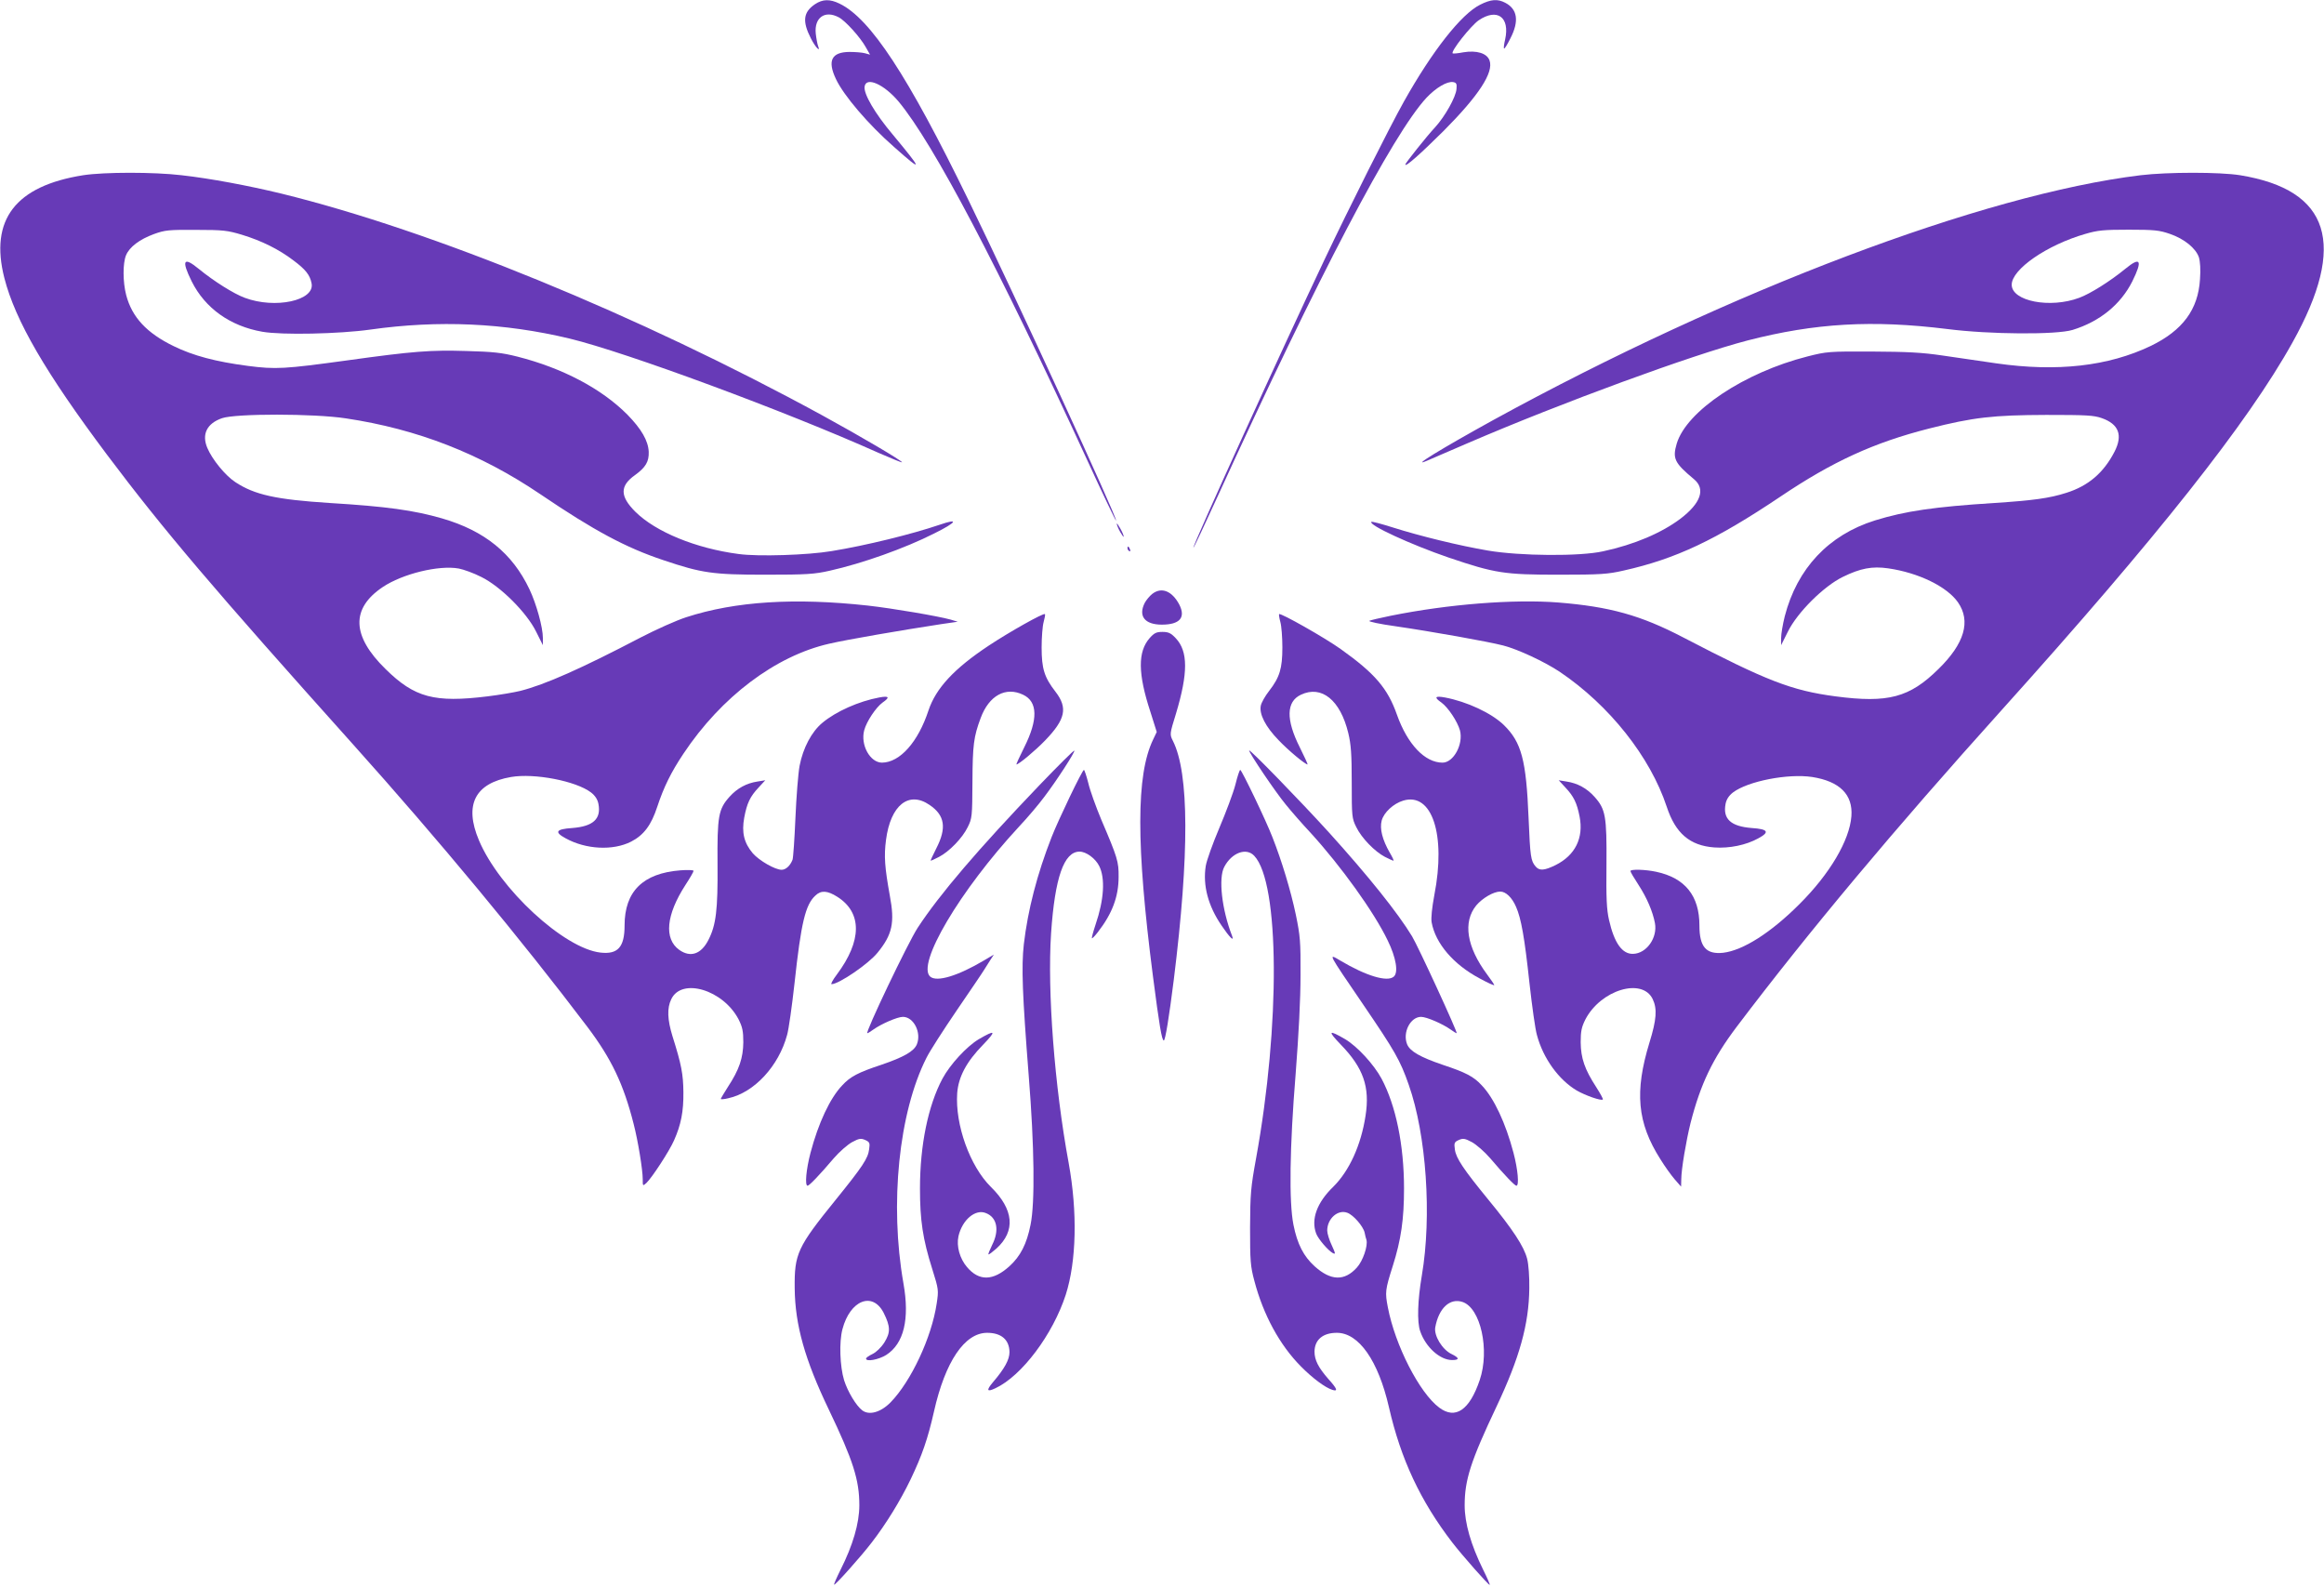 <?xml version="1.0" standalone="no"?>
<!DOCTYPE svg PUBLIC "-//W3C//DTD SVG 20010904//EN"
 "http://www.w3.org/TR/2001/REC-SVG-20010904/DTD/svg10.dtd">
<svg version="1.0" xmlns="http://www.w3.org/2000/svg"
 width="1280pt" height="874pt" viewBox="0 0 1280 874"
 preserveAspectRatio="xMidYMid meet">
<g transform="translate(0,874) scale(0.1,-0.1)"
fill="#673ab7" stroke="none">
<path d="M4489 8717 c-65 -44 -71 -94 -23 -188 24 -48 55 -81 40 -43 -4 10
-10 42 -13 69 -9 88 50 130 126 90 36 -18 119 -110 149 -164 l24 -42 -29 8
c-15 4 -54 7 -85 7 -98 -1 -122 -48 -74 -149 42 -90 178 -250 321 -375 160
-142 159 -132 -8 69 -98 116 -161 224 -155 264 8 57 107 13 187 -82 192 -231
548 -907 1041 -1979 84 -183 155 -331 157 -329 9 10 -554 1234 -814 1767 -333
684 -539 998 -709 1080 -53 26 -93 25 -135 -3z"/>
<path d="M8152 8714 c-104 -52 -263 -254 -420 -534 -81 -145 -300 -581 -438
-872 -228 -480 -728 -1578 -721 -1584 2 -2 61 124 132 279 556 1217 967 2000
1152 2199 52 55 113 91 146 86 18 -3 22 -9 19 -38 -3 -44 -64 -152 -117 -210
-47 -50 -165 -199 -165 -206 0 -16 82 57 211 185 193 194 277 322 253 388 -14
40 -71 57 -144 45 -30 -6 -57 -8 -59 -6 -12 11 100 152 143 182 102 69 173 18
146 -105 -6 -25 -9 -48 -6 -50 3 -3 18 22 35 56 49 95 39 161 -29 196 -42 22
-79 19 -138 -11z"/>
<path d="M458 7775 c-373 -59 -516 -245 -434 -566 60 -235 228 -523 566 -974
312 -415 583 -734 1355 -1595 470 -524 927 -1075 1290 -1555 132 -175 199
-314 255 -535 24 -93 50 -252 50 -304 0 -38 0 -39 20 -21 30 28 127 176 153
236 38 86 52 157 51 264 -1 100 -11 153 -60 308 -28 91 -31 155 -7 204 57 121
286 52 371 -111 21 -42 26 -64 26 -126 -1 -86 -22 -150 -85 -246 -21 -33 -39
-63 -39 -66 0 -3 19 -2 42 4 142 31 277 177 323 348 9 30 27 159 41 285 36
333 60 433 115 483 31 30 66 28 121 -7 137 -87 136 -242 -3 -428 -22 -29 -35
-53 -29 -53 40 0 204 112 253 173 82 100 96 166 68 314 -28 156 -33 218 -21
308 25 191 125 271 240 192 84 -57 95 -126 37 -239 -19 -37 -33 -68 -31 -68 3
0 23 9 46 21 56 29 129 104 158 164 24 48 25 59 26 250 1 203 7 248 45 350 46
125 138 175 234 129 81 -38 83 -137 6 -290 -26 -52 -45 -94 -43 -94 13 0 105
77 158 132 113 117 126 180 57 269 -61 79 -76 126 -76 244 0 55 5 118 11 139
6 22 10 42 7 44 -7 8 -197 -99 -310 -174 -190 -126 -290 -234 -331 -356 -57
-174 -157 -287 -256 -288 -66 0 -120 98 -98 179 13 48 64 125 101 152 42 29
36 38 -18 28 -113 -21 -239 -77 -314 -140 -59 -49 -106 -138 -125 -236 -8 -43
-18 -172 -23 -288 -5 -115 -12 -219 -16 -230 -13 -33 -37 -55 -60 -55 -36 0
-123 50 -159 91 -48 57 -62 114 -47 196 15 80 32 116 80 167 l36 39 -43 -7
c-60 -9 -112 -37 -154 -84 -61 -68 -68 -106 -66 -372 2 -250 -8 -334 -50 -416
-40 -79 -99 -99 -161 -55 -85 61 -72 193 34 357 25 38 45 73 45 78 0 5 -32 6
-72 3 -207 -16 -308 -116 -308 -304 0 -119 -37 -160 -133 -149 -201 23 -557
352 -669 618 -83 196 -22 315 177 349 129 22 357 -22 440 -85 23 -18 36 -38
41 -63 16 -83 -29 -124 -144 -133 -90 -6 -101 -22 -36 -57 111 -61 260 -69
360 -18 70 36 111 91 144 192 36 109 76 190 144 292 209 314 508 539 803 606
99 23 402 75 618 108 l90 13 -40 12 c-69 19 -314 61 -455 77 -401 44 -729 24
-1000 -64 -53 -17 -165 -67 -250 -111 -327 -171 -527 -260 -665 -295 -33 -8
-114 -22 -180 -30 -292 -36 -402 -7 -562 151 -186 182 -191 333 -15 451 109
73 309 122 419 102 26 -5 82 -25 123 -46 105 -51 251 -196 303 -302 l37 -74 0
40 c0 59 -36 188 -74 268 -94 198 -247 322 -481 390 -156 45 -307 66 -620 85
-295 19 -413 45 -519 115 -55 36 -127 124 -154 188 -32 75 -3 135 81 164 75
26 506 26 682 -1 394 -59 740 -194 1070 -417 298 -202 472 -295 679 -364 211
-71 271 -80 561 -80 229 0 271 3 355 22 179 40 413 123 575 205 125 62 140 86
30 48 -150 -51 -404 -114 -595 -145 -131 -22 -404 -31 -512 -16 -236 31 -457
122 -569 233 -85 85 -86 142 -1 202 58 42 77 74 75 128 -3 61 -40 125 -117
204 -143 144 -358 257 -606 320 -87 22 -135 27 -282 31 -196 6 -291 -1 -658
-52 -343 -47 -391 -50 -545 -30 -176 23 -301 56 -409 109 -148 72 -229 159
-261 281 -19 73 -19 175 -1 219 19 46 75 88 154 117 61 22 81 24 232 23 149 0
173 -3 253 -27 108 -33 203 -80 283 -141 67 -50 91 -80 100 -126 20 -95 -200
-143 -368 -80 -60 22 -170 91 -253 159 -85 70 -97 48 -39 -69 74 -148 212
-246 389 -277 108 -19 425 -12 595 12 375 53 737 37 1099 -50 309 -75 1184
-398 1700 -629 69 -30 127 -54 129 -52 5 6 -233 146 -438 258 -1015 554 -2149
1018 -2981 1222 -182 44 -389 83 -549 101 -153 18 -424 18 -542 0z"/>
<path d="M11790 7775 c-865 -105 -2263 -634 -3565 -1348 -283 -156 -463 -266
-365 -224 19 8 121 52 225 97 518 223 1233 485 1540 565 373 96 688 114 1100
63 234 -30 601 -32 690 -5 150 46 265 140 329 267 58 117 46 139 -39 69 -83
-68 -193 -137 -253 -159 -160 -60 -372 -19 -372 72 0 85 194 219 406 280 68
20 102 23 239 23 141 0 168 -3 226 -23 79 -27 143 -79 160 -129 7 -23 10 -68
6 -121 -10 -167 -96 -282 -271 -367 -234 -112 -516 -144 -851 -96 -82 12 -215
31 -295 43 -114 17 -197 21 -390 22 -236 1 -249 0 -355 -27 -347 -88 -666
-300 -720 -480 -24 -82 -13 -106 95 -196 65 -54 38 -132 -75 -218 -104 -78
-253 -142 -425 -179 -129 -29 -458 -26 -635 4 -158 27 -371 79 -523 127 -63
20 -116 34 -119 31 -17 -17 217 -125 427 -197 254 -86 305 -94 605 -94 232 0
271 3 358 23 286 64 507 168 863 407 288 194 516 298 819 375 244 62 353 74
645 75 222 0 262 -2 307 -18 93 -33 116 -94 69 -185 -60 -116 -144 -188 -265
-226 -93 -30 -184 -42 -396 -56 -333 -21 -493 -45 -658 -96 -256 -80 -429
-265 -497 -528 -11 -44 -20 -97 -20 -119 l0 -40 37 74 c52 106 198 251 303
302 96 47 161 60 250 47 166 -24 323 -100 384 -187 72 -104 36 -227 -107 -367
-160 -158 -278 -189 -567 -151 -243 32 -381 86 -840 325 -234 122 -404 169
-688 192 -246 19 -605 -9 -922 -73 -58 -12 -111 -24 -118 -28 -7 -4 58 -18
145 -30 199 -29 508 -84 593 -106 81 -21 227 -89 311 -145 273 -184 498 -468
589 -743 48 -146 127 -214 262 -224 83 -6 175 13 242 50 65 35 54 51 -36 57
-115 9 -160 50 -144 133 5 25 18 45 41 63 82 62 302 105 436 85 152 -24 225
-97 216 -216 -10 -133 -119 -318 -287 -485 -157 -157 -310 -254 -419 -267 -94
-10 -131 32 -131 150 0 164 -79 262 -238 296 -60 13 -142 15 -142 4 0 -5 20
-39 45 -77 46 -71 78 -146 90 -210 15 -80 -46 -167 -120 -169 -60 -2 -104 59
-133 187 -13 57 -16 119 -14 306 2 266 -5 304 -66 372 -42 47 -94 75 -154 84
l-43 7 36 -39 c47 -50 64 -85 79 -161 23 -118 -24 -213 -132 -267 -61 -30 -89
-33 -110 -8 -27 31 -30 54 -39 267 -13 320 -39 417 -136 512 -68 66 -203 129
-325 152 -55 10 -61 1 -19 -28 37 -27 88 -104 102 -153 20 -76 -35 -178 -96
-178 -97 0 -193 101 -251 264 -51 145 -121 227 -309 361 -88 63 -332 201 -340
193 -2 -2 1 -22 7 -44 6 -21 11 -84 11 -139 0 -117 -15 -165 -73 -240 -22 -28
-43 -65 -46 -82 -9 -46 26 -115 98 -189 54 -57 147 -134 160 -134 2 0 -17 42
-43 94 -77 153 -75 252 6 290 114 54 217 -29 261 -211 15 -62 19 -117 19 -273
0 -186 1 -197 25 -245 29 -60 102 -135 158 -164 23 -12 44 -21 47 -21 3 0 -6
20 -21 45 -40 70 -56 131 -44 176 12 45 65 94 119 110 158 47 236 -187 171
-520 -13 -70 -19 -127 -15 -150 21 -117 121 -233 264 -309 44 -24 81 -41 81
-37 0 3 -17 29 -39 58 -113 152 -135 289 -60 381 34 40 95 76 132 76 31 0 65
-33 87 -84 28 -63 47 -169 74 -421 14 -126 32 -255 41 -285 34 -128 120 -247
220 -306 47 -27 135 -58 143 -49 3 2 -14 33 -37 69 -63 97 -84 158 -85 246 0
62 5 84 26 126 85 163 314 232 371 111 25 -53 21 -112 -18 -238 -83 -271 -68
-442 60 -643 24 -39 60 -89 79 -111 l35 -40 1 40 c0 55 27 213 51 310 55 215
122 355 254 530 398 526 865 1084 1460 1745 854 949 1356 1582 1602 2025 301
540 207 839 -289 920 -113 18 -397 18 -548 0z"/>
<path d="M6151 5855 c0 -5 8 -26 19 -45 11 -19 19 -30 19 -25 0 6 -8 26 -19
45 -11 19 -19 31 -19 25z"/>
<path d="M6210 5721 c0 -6 4 -13 10 -16 6 -3 7 1 4 9 -7 18 -14 21 -14 7z"/>
<path d="M6346 5469 c-14 -11 -33 -34 -41 -49 -37 -73 0 -120 94 -120 99 0
133 39 96 111 -40 75 -98 98 -149 58z"/>
<path d="M6332 5226 c-66 -75 -65 -196 4 -406 l35 -111 -20 -42 c-94 -195 -94
-581 -1 -1302 35 -271 49 -355 60 -355 8 0 29 127 55 335 86 692 85 1137 -5
1315 -18 36 -18 37 17 150 67 223 67 343 -1 415 -27 29 -41 35 -74 35 -33 0
-45 -6 -70 -34z"/>
<path d="M5727 4418 c-339 -354 -552 -603 -673 -788 -54 -83 -291 -580 -277
-580 3 0 18 9 33 20 45 32 133 70 163 70 59 0 103 -86 77 -151 -16 -39 -73
-71 -196 -113 -127 -42 -171 -65 -215 -113 -68 -71 -132 -209 -175 -372 -24
-91 -32 -181 -16 -181 9 0 66 59 144 151 31 36 77 76 101 89 39 21 49 22 72
12 25 -11 27 -17 22 -51 -6 -50 -35 -94 -183 -277 -213 -263 -229 -299 -227
-489 2 -202 56 -393 188 -668 134 -280 168 -387 168 -527 0 -99 -36 -221 -103
-354 -22 -44 -38 -81 -36 -83 5 -5 150 157 207 232 81 105 158 231 214 347 64
134 95 224 129 374 62 276 169 434 293 434 78 0 122 -38 123 -106 0 -42 -27
-91 -91 -166 -38 -45 -34 -56 14 -33 145 68 316 296 387 515 59 185 65 455 16
725 -78 422 -118 945 -97 1264 21 309 71 451 157 451 36 0 87 -37 108 -79 34
-67 27 -186 -20 -323 -13 -39 -22 -73 -20 -75 2 -2 17 13 33 34 79 102 114
195 114 304 1 83 -6 106 -95 314 -30 72 -63 163 -72 203 -10 39 -21 72 -24 72
-9 0 -141 -275 -178 -370 -80 -204 -131 -402 -153 -590 -14 -125 -8 -277 27
-725 31 -387 35 -699 10 -820 -21 -106 -56 -174 -117 -229 -90 -81 -167 -82
-233 -4 -40 47 -59 115 -47 170 21 91 94 152 152 127 61 -24 74 -95 34 -174
-13 -27 -23 -51 -21 -53 3 -2 22 13 44 32 107 97 96 216 -31 340 -115 114
-197 342 -185 516 7 90 51 173 143 267 74 77 69 84 -24 30 -67 -40 -158 -139
-200 -217 -79 -148 -124 -366 -124 -605 0 -174 15 -278 68 -445 35 -111 35
-116 24 -189 -28 -187 -141 -428 -254 -544 -54 -55 -118 -73 -156 -44 -34 26
-80 103 -100 166 -23 76 -28 210 -9 281 42 160 166 209 227 90 38 -76 38 -108
4 -163 -18 -28 -45 -54 -66 -64 -19 -9 -35 -20 -35 -25 0 -19 69 -6 111 20 97
62 130 197 95 394 -77 437 -26 941 127 1243 16 33 91 150 166 260 75 110 144
211 152 225 9 14 24 38 34 54 l19 29 -54 -32 c-145 -86 -259 -120 -296 -90
-79 66 162 474 488 826 47 50 110 124 140 165 70 92 171 249 165 254 -3 3 -88
-82 -190 -188z"/>
<path d="M6880 4607 c0 -14 144 -228 202 -298 29 -36 90 -106 136 -155 168
-184 350 -437 425 -593 47 -96 60 -178 33 -200 -36 -30 -151 4 -294 89 -68 40
-73 50 128 -245 171 -251 202 -304 249 -439 97 -275 128 -723 72 -1051 -23
-135 -27 -255 -9 -306 30 -88 109 -159 176 -159 42 0 40 12 -3 33 -51 24 -98
101 -90 147 19 105 80 163 150 140 100 -33 151 -265 95 -430 -56 -166 -134
-219 -223 -152 -109 81 -243 343 -283 552 -16 83 -15 96 27 228 46 145 62 258
62 427 0 239 -45 457 -124 605 -42 78 -133 177 -200 217 -93 54 -98 47 -24
-30 124 -128 161 -233 136 -392 -25 -163 -90 -304 -178 -391 -90 -87 -123
-179 -94 -257 11 -30 66 -94 92 -108 16 -8 15 -3 -6 43 -14 29 -25 66 -25 81
0 66 59 118 111 98 33 -12 87 -74 95 -109 3 -15 7 -33 10 -40 9 -32 -19 -116
-53 -153 -68 -75 -143 -73 -232 7 -61 55 -96 123 -117 229 -25 125 -21 425 12
830 17 220 27 412 27 545 1 185 -2 217 -26 333 -28 133 -77 295 -129 427 -35
91 -169 370 -177 370 -4 0 -16 -37 -27 -82 -12 -46 -52 -152 -88 -237 -36 -85
-70 -179 -75 -210 -17 -107 13 -220 87 -328 44 -65 71 -92 58 -57 -57 146 -76
319 -43 380 41 78 121 108 165 61 140 -148 144 -931 10 -1667 -29 -159 -32
-193 -33 -380 0 -184 2 -214 24 -295 49 -186 139 -352 256 -470 63 -64 134
-117 173 -129 33 -11 27 6 -22 60 -55 63 -76 104 -76 151 1 65 46 103 123 103
121 0 228 -153 287 -410 65 -285 173 -516 349 -745 54 -70 202 -238 206 -233
2 2 -14 39 -36 83 -68 138 -102 257 -102 355 0 140 33 243 176 545 126 267
178 452 180 650 1 63 -4 133 -12 163 -17 67 -79 162 -215 327 -135 165 -177
227 -183 275 -5 35 -3 41 22 52 23 10 33 9 72 -12 24 -13 70 -53 101 -89 78
-92 135 -151 144 -151 16 0 8 90 -16 181 -43 163 -107 301 -175 372 -44 48
-88 71 -215 113 -123 42 -180 74 -196 113 -26 65 18 151 77 151 30 0 118 -38
163 -70 15 -11 30 -20 33 -20 8 0 -212 478 -246 534 -79 130 -240 331 -457
571 -160 176 -439 463 -440 452z"/>
</g>
</svg>
